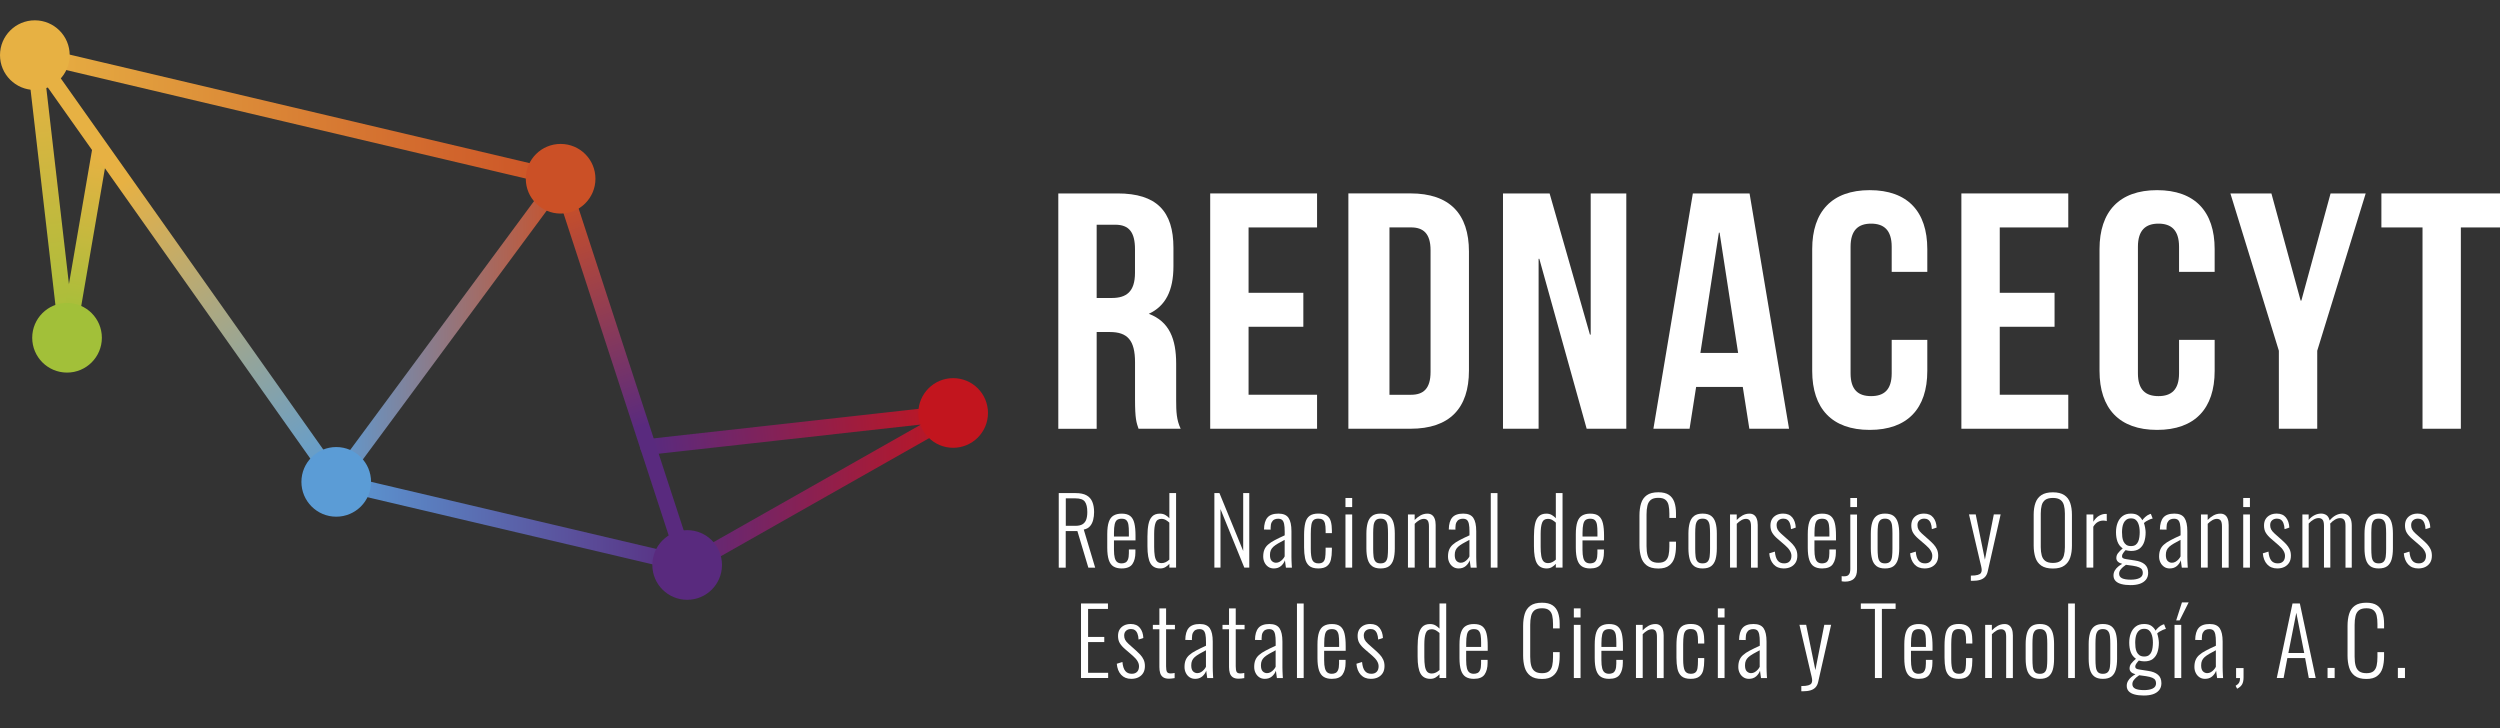 <svg xmlns="http://www.w3.org/2000/svg" xmlns:xlink="http://www.w3.org/1999/xlink" id="Capa_1" x="0px" y="0px" viewBox="0 0 670.51 195.37" style="enable-background:new 0 0 670.51 195.37;" xml:space="preserve"><rect x="0" y="0" width="670.51" height="195.37" fill="#333333" stroke="none"/><style type="text/css">	.st0{fill:url(#SVGID_1_);}	.st1{fill:url(#SVGID_2_);}	.st2{fill:url(#SVGID_3_);}	.st3{fill:url(#SVGID_4_);}	.st4{fill:url(#SVGID_5_);}	.st5{fill:url(#SVGID_6_);}	.st6{fill:url(#SVGID_7_);}	.st7{fill:url(#SVGID_8_);}	.st8{fill:url(#SVGID_9_);}	.st9{fill:#A2C039;}	.st10{fill:#5B9CD6;}	.st11{fill:#E7B143;}	.st12{fill:#C2151E;}	.st13{fill:#592A7E;}	.st14{fill:#CB5026;}	.st15{fill:#FFFFFF;}	.st16{enable-background:new    ;}</style><g>	<g>		<g>							<linearGradient id="SVGID_1_" gradientUnits="userSpaceOnUse" x1="255.664" y1="87.208" x2="174.941" y2="78.286" gradientTransform="matrix(1 0 0 -1 0 198)">				<stop offset="0" style="stop-color:#C2151E"></stop>				<stop offset="1" style="stop-color:#592A7E"></stop>			</linearGradient>			<path class="st0" d="M255.4,108.65l-81.81,9.11c-1.18,0.14-2.01,1.18-1.88,2.34c0.12,1.08,1.04,1.89,2.11,1.89     c0.07,0,0.16,0,0.24-0.01l81.81-9.11c1.17-0.14,2.01-1.18,1.87-2.34c-0.12-1.08-1.04-1.89-2.1-1.89     C255.56,108.64,255.49,108.64,255.4,108.65"></path>							<linearGradient id="SVGID_2_" gradientUnits="userSpaceOnUse" x1="9.365" y1="180.003" x2="18.499" y2="105.865" gradientTransform="matrix(1 0 0 -1 0 198)">				<stop offset="2.291090e-03" style="stop-color:#E7B143"></stop>				<stop offset="1" style="stop-color:#A2C039"></stop>			</linearGradient>			<path class="st1" d="M9.26,14.75c-1.08,0.13-1.88,1.04-1.88,2.11c0,0.08,0,0.16,0.01,0.23l8.23,71.27     c0.13,1.18,1.18,2.02,2.34,1.88c1.17-0.14,2.01-1.18,1.88-2.34l-8.23-71.28c-0.13-1.08-1.04-1.88-2.1-1.88     C9.43,14.74,9.35,14.75,9.26,14.75"></path>							<linearGradient id="SVGID_3_" gradientUnits="userSpaceOnUse" x1="26.685" y1="157.495" x2="18.825" y2="110.76" gradientTransform="matrix(1 0 0 -1 0 198)">				<stop offset="2.291090e-03" style="stop-color:#E7B143"></stop>				<stop offset="1" style="stop-color:#A2C039"></stop>			</linearGradient>			<path class="st2" d="M24.73,39.95c-0.01,0.07-0.03,0.16-0.04,0.23l-8.26,47.98c-0.17,1.17,0.63,2.24,1.79,2.42     c1.17,0.17,2.25-0.63,2.41-1.8l8.26-47.98c0.17-1.16-0.63-2.24-1.79-2.41c-0.11-0.01-0.21-0.02-0.32-0.02     C25.82,38.37,24.97,39.02,24.73,39.95"></path>							<linearGradient id="SVGID_4_" gradientUnits="userSpaceOnUse" x1="7.015" y1="166.762" x2="152.469" y2="166.762" gradientTransform="matrix(1 0 0 -1 0 198)">				<stop offset="2.291090e-03" style="stop-color:#E7B143"></stop>				<stop offset="1" style="stop-color:#CB5026"></stop>			</linearGradient>			<path class="st3" d="M7.07,14.08c-0.27,1.15,0.44,2.29,1.58,2.56l141.2,33.33c0.17,0.04,0.33,0.05,0.49,0.05     c0.96,0,1.84-0.65,2.07-1.63c0.27-1.15-0.44-2.28-1.58-2.56L9.63,12.51c-0.16-0.04-0.33-0.05-0.48-0.05     C8.18,12.45,7.3,13.11,7.07,14.08"></path>							<linearGradient id="SVGID_5_" gradientUnits="userSpaceOnUse" x1="88.117" y1="57.73" x2="186.203" y2="57.73" gradientTransform="matrix(1 0 0 -1 0 198)">				<stop offset="2.291090e-03" style="stop-color:#5B9CD6"></stop>				<stop offset="1" style="stop-color:#592A7E"></stop>			</linearGradient>			<path class="st4" d="M88.18,128.74c-0.27,1.14,0.44,2.28,1.58,2.55l93.84,22.09c0.17,0.03,0.33,0.05,0.49,0.05     c0.78,0,1.5-0.44,1.86-1.12c0.08-0.16,0.16-0.33,0.2-0.51c0.21-0.89-0.18-1.78-0.9-2.26c-0.2-0.14-0.42-0.24-0.67-0.3     l-93.85-22.08c-0.17-0.04-0.33-0.05-0.49-0.05C89.27,127.11,88.41,127.76,88.18,128.74"></path>							<linearGradient id="SVGID_6_" gradientUnits="userSpaceOnUse" x1="181.96" y1="66.301" x2="257.762" y2="66.301" gradientTransform="matrix(1 0 0 -1 0 198)">				<stop offset="0" style="stop-color:#592A7E"></stop>				<stop offset="1" style="stop-color:#C2151E"></stop>			</linearGradient>			<path class="st5" d="M254.58,109.57l-71.55,40.56c-1.02,0.58-1.38,1.88-0.8,2.89c0.39,0.69,1.1,1.08,1.85,1.08     c0.36,0,0.71-0.09,1.04-0.27l71.56-40.56c1.02-0.58,1.38-1.87,0.8-2.89c-0.39-0.68-1.11-1.08-1.85-1.08     C255.28,109.29,254.92,109.38,254.58,109.57"></path>							<linearGradient id="SVGID_7_" gradientUnits="userSpaceOnUse" x1="151.449" y1="145.772" x2="185.65" y2="42.955" gradientTransform="matrix(1 0 0 -1 0 198)">				<stop offset="0" style="stop-color:#CB5026"></stop>				<stop offset="0.606" style="stop-color:#592A7E"></stop>			</linearGradient>			<path class="st6" d="M149.67,45.89c-1.11,0.37-1.72,1.57-1.36,2.68l33.76,103.39c0.29,0.89,1.12,1.46,2.02,1.46     c0.22,0,0.44-0.03,0.66-0.11c1.11-0.37,1.72-1.57,1.36-2.68l-33.76-103.4c-0.29-0.89-1.12-1.46-2.02-1.46     C150.11,45.79,149.89,45.82,149.67,45.89"></path>							<linearGradient id="SVGID_8_" gradientUnits="userSpaceOnUse" x1="88.12" y1="109.427" x2="152.455" y2="109.427" gradientTransform="matrix(1 0 0 -1 0 198)">				<stop offset="2.291090e-03" style="stop-color:#5B9CD6"></stop>				<stop offset="1" style="stop-color:#CB5026"></stop>			</linearGradient>			<path class="st7" d="M148.62,46.64l-60.08,81.32c-0.69,0.95-0.49,2.28,0.45,2.97c0.38,0.28,0.82,0.42,1.26,0.42     c0.64,0,1.28-0.29,1.7-0.86l60.09-81.32c0.69-0.95,0.49-2.27-0.45-2.97c-0.38-0.28-0.82-0.41-1.26-0.41     C149.68,45.79,149.04,46.08,148.62,46.64"></path>							<linearGradient id="SVGID_9_" gradientUnits="userSpaceOnUse" x1="8.776" y1="183.744" x2="90.349" y2="68.819" gradientTransform="matrix(1 0 0 -1 0 198)">				<stop offset="0.299" style="stop-color:#E7B143"></stop>				<stop offset="0.999" style="stop-color:#5B9CD6"></stop>			</linearGradient>			<path class="st8" d="M7.9,12.84c-0.96,0.67-1.19,2-0.5,2.96l81.11,114.66c0.41,0.59,1.07,0.89,1.73,0.89     c0.42,0,0.85-0.13,1.23-0.39c0.96-0.67,1.18-2,0.5-2.95L10.88,13.35c-0.42-0.59-1.07-0.89-1.73-0.89     C8.71,12.45,8.28,12.58,7.9,12.84"></path>			<path class="st9" d="M27.32,90.59c0,5.16-4.18,9.34-9.34,9.34s-9.34-4.18-9.34-9.34s4.18-9.34,9.34-9.34S27.32,85.43,27.32,90.59     "></path>			<path class="st10" d="M99.52,129.24c0,5.16-4.18,9.34-9.34,9.34s-9.34-4.18-9.34-9.34c0-5.16,4.18-9.34,9.34-9.34     S99.52,124.07,99.52,129.24"></path>			<path class="st11" d="M18.69,14.79c0,5.16-4.18,9.34-9.34,9.34S0,19.95,0,14.79s4.18-9.34,9.34-9.34S18.69,9.63,18.69,14.79"></path>			<path class="st12" d="M264.98,110.76c0,5.16-4.18,9.34-9.34,9.34s-9.34-4.18-9.34-9.34s4.18-9.34,9.34-9.34     C260.81,101.42,264.98,105.6,264.98,110.76"></path>			<path class="st13" d="M193.64,151.53c0,5.16-4.18,9.34-9.34,9.34s-9.34-4.18-9.34-9.34s4.18-9.34,9.34-9.34     C189.47,142.18,193.64,146.37,193.64,151.53"></path>			<path class="st14" d="M159.7,47.94c0,5.16-4.18,9.34-9.34,9.34s-9.34-4.18-9.34-9.34c0-5.16,4.18-9.34,9.34-9.34     C155.53,38.6,159.7,42.78,159.7,47.94"></path>		</g>		<g>			<path class="st15" d="M305.36,114.99c-0.56-1.64-0.94-2.64-0.94-7.83V97.15c0-5.92-2.06-8.1-6.74-8.1h-3.55v25.95h-10.29V51.88     h15.9c10.47,0,14.98,4.79,14.98,14.57v4.97c0,6.51-2.11,10.67-6.62,12.75v-0.01c5.54,2.08,7.35,6.78,7.35,13.38v9.77     c0,3.07,0.09,5.34,1.21,7.68H305.36z M294.13,60.29v19.63h4.06c3.87,0,6.22-1.64,6.22-6.76v-6.31c0-4.56-1.6-6.58-5.29-6.58     h-4.99V60.29z"></path>			<polygon class="st15" points="334.87,78.53 349.56,78.53 349.56,87.64 334.87,87.64 334.87,105.87 353.24,105.87 353.24,114.99      324.58,114.99 324.58,51.88 353.24,51.88 353.24,61 334.87,61    "></polygon>			<path class="st15" d="M361.64,51.87h16.65c10.52,0,15.69,5.5,15.69,15.6v31.92c0,10.1-5.17,15.6-15.69,15.6h-16.65V51.87z      M372.66,61v44.88h5.79c3.28,0,5.23-1.62,5.23-6.11V67.1c0-4.49-1.97-6.11-5.23-6.11H372.66z"></path>			<polygon class="st15" points="412.85,69.41 412.66,69.41 412.66,114.99 403.11,114.99 403.11,51.88 415.61,51.88 426.43,89.75      426.63,89.75 426.63,51.88 436.18,51.88 436.18,114.99 425.55,114.99    "></polygon>			<path class="st15" d="M479.83,114.99h-10.65l-1.76-11.22h-12.51l-1.76,11.22h-9.7l10.58-63.11h15.21L479.83,114.99z      M456.05,94.66h10.12L461.2,62.4h-0.19L456.05,94.66z"></path>			<path class="st15" d="M516.91,91.15v8.34c0,10.06-5.28,15.81-15.44,15.81c-10.16,0-15.43-5.75-15.43-15.81V66.81     c0-10.06,5.28-15.81,15.43-15.81c10.16,0,15.44,5.75,15.44,15.81v6.11h-9.55v-6.74c0-4.5-2.13-6.2-5.52-6.2s-5.51,1.7-5.51,6.2     v33.95c0,4.49,2.12,6.11,5.51,6.11s5.52-1.62,5.52-6.11v-8.98C507.36,91.15,516.91,91.15,516.91,91.15z"></path>			<polygon class="st15" points="536.34,78.53 551.04,78.53 551.04,87.64 536.34,87.64 536.34,105.87 554.72,105.87 554.72,114.99      526.05,114.99 526.05,51.88 554.72,51.88 554.72,61 536.34,61    "></polygon>			<path class="st15" d="M593.98,91.15v8.34c0,10.06-5.28,15.81-15.44,15.81c-10.16,0-15.44-5.75-15.44-15.81V66.81     c0-10.06,5.28-15.81,15.44-15.81c10.16,0,15.44,5.75,15.44,15.81v6.11h-9.55v-6.74c0-4.5-2.13-6.2-5.52-6.2     c-3.38,0-5.51,1.7-5.51,6.2v33.95c0,4.49,2.12,6.11,5.51,6.11c3.38,0,5.52-1.62,5.52-6.11v-8.98     C584.43,91.15,593.98,91.15,593.98,91.15z"></path>			<polygon class="st15" points="611.2,94.07 598.2,51.88 609.2,51.88 617.04,80.63 617.23,80.63 625.07,51.88 634.49,51.88      621.49,94.07 621.49,114.99 611.2,114.99    "></polygon>			<polygon class="st15" points="638.7,51.88 671.05,51.88 671.05,61 660.01,61 660.01,114.99 649.73,114.99 649.73,61 638.7,61         "></polygon>		</g>	</g>	<g class="st16">		<path class="st15" d="M283.96,152.24v-19.99h4.52c1.25,0,2.23,0.2,2.95,0.61c0.72,0.4,1.23,0.99,1.54,1.75    c0.31,0.76,0.47,1.67,0.47,2.73c0,0.74-0.08,1.44-0.25,2.1s-0.44,1.22-0.84,1.68c-0.4,0.46-0.95,0.77-1.68,0.91l3.06,10.22h-1.83    l-2.94-9.82h-3.13v9.82H283.96z M285.84,141.03h2.54c0.84,0,1.49-0.14,1.95-0.42c0.46-0.28,0.79-0.69,0.99-1.23s0.3-1.23,0.3-2.05    c0-1.23-0.21-2.16-0.64-2.76c-0.43-0.61-1.27-0.91-2.54-0.91h-2.59V141.03z"></path>		<path class="st15" d="M300.82,152.46c-0.89,0-1.62-0.18-2.18-0.53c-0.57-0.35-0.99-0.94-1.26-1.76c-0.27-0.82-0.41-1.92-0.41-3.28    v-3.6c0-1.42,0.14-2.52,0.42-3.32c0.28-0.8,0.71-1.37,1.28-1.7c0.58-0.34,1.3-0.51,2.17-0.51c1,0,1.77,0.21,2.3,0.64    c0.53,0.43,0.89,1.07,1.1,1.94c0.21,0.86,0.31,1.97,0.31,3.32v1.28h-5.78v2.49c0,0.92,0.07,1.65,0.21,2.18    c0.14,0.54,0.36,0.92,0.67,1.15c0.3,0.23,0.69,0.34,1.17,0.34c0.36,0,0.69-0.07,0.99-0.21c0.3-0.14,0.53-0.41,0.7-0.81    s0.26-0.98,0.26-1.72v-0.99h1.75v0.79c0,1.3-0.27,2.34-0.8,3.12S302.22,152.46,300.82,152.46z M298.77,143.9h4v-1.18    c0-0.76-0.04-1.4-0.12-1.94c-0.08-0.53-0.26-0.95-0.53-1.23c-0.27-0.29-0.7-0.43-1.3-0.43c-0.49,0-0.89,0.11-1.2,0.32    c-0.3,0.21-0.52,0.6-0.65,1.15c-0.13,0.55-0.2,1.34-0.2,2.36V143.9z"></path>		<path class="st15" d="M311.18,152.46c-1.22,0-2.09-0.46-2.63-1.38c-0.53-0.92-0.8-2.45-0.8-4.59v-2.64c0-1.25,0.09-2.33,0.27-3.23    c0.18-0.91,0.51-1.61,1-2.11c0.48-0.5,1.18-0.75,2.09-0.75c0.56,0,1.05,0.13,1.47,0.38s0.77,0.54,1.05,0.85v-6.74h1.8v19.99h-1.8    v-1.01c-0.28,0.31-0.62,0.6-1.02,0.85C312.2,152.33,311.73,152.46,311.18,152.46z M311.55,151.03c0.4,0,0.77-0.09,1.12-0.27    c0.35-0.18,0.67-0.4,0.95-0.67v-9.92c-0.25-0.23-0.55-0.46-0.91-0.68c-0.36-0.22-0.77-0.33-1.21-0.33c-0.79,0-1.31,0.35-1.57,1.05    c-0.26,0.7-0.38,1.71-0.38,3.05v3.38c0,0.96,0.05,1.76,0.16,2.42c0.11,0.66,0.3,1.15,0.59,1.48    C310.6,150.86,311.01,151.03,311.55,151.03z"></path>		<path class="st15" d="M325.7,152.24v-19.99h1.36l6.37,15.52v-15.52h1.63v19.99h-1.33l-6.39-15.7v15.7H325.7z"></path>		<path class="st15" d="M341.66,152.46c-0.58,0-1.08-0.14-1.5-0.43c-0.43-0.29-0.76-0.67-1-1.16c-0.24-0.48-0.36-1.02-0.36-1.59    c0-0.72,0.1-1.34,0.31-1.85c0.21-0.51,0.53-0.97,0.99-1.37c0.45-0.4,1.04-0.8,1.78-1.18c0.73-0.39,1.62-0.82,2.68-1.3v-1.01    c0-0.87-0.05-1.56-0.16-2.06c-0.11-0.5-0.29-0.86-0.54-1.07s-0.61-0.32-1.07-0.32c-0.38,0-0.72,0.07-1.01,0.22    c-0.3,0.15-0.54,0.4-0.72,0.75c-0.18,0.35-0.27,0.84-0.27,1.47v0.49l-1.78-0.03c0.02-1.45,0.33-2.52,0.93-3.22    c0.6-0.7,1.58-1.05,2.95-1.05c1.28,0,2.18,0.38,2.7,1.15c0.52,0.77,0.78,1.95,0.78,3.57v6.94c0,0.25,0.01,0.56,0.02,0.95    c0.02,0.39,0.03,0.75,0.05,1.1s0.03,0.61,0.05,0.79h-1.6c-0.03-0.31-0.08-0.66-0.15-1.05s-0.11-0.7-0.12-0.93    c-0.2,0.58-0.55,1.09-1.05,1.53S342.42,152.46,341.66,152.46z M342.23,150.93c0.36,0,0.69-0.09,0.99-0.27    c0.3-0.18,0.56-0.4,0.79-0.65s0.41-0.51,0.54-0.78v-4.44c-0.71,0.36-1.31,0.69-1.81,0.99c-0.5,0.3-0.91,0.58-1.22,0.86    c-0.31,0.28-0.54,0.6-0.69,0.95c-0.15,0.35-0.22,0.77-0.22,1.25c0,0.76,0.16,1.3,0.49,1.62    C341.42,150.77,341.8,150.93,342.23,150.93z"></path>		<path class="st15" d="M353.58,152.46c-1.12,0-1.95-0.25-2.49-0.74c-0.54-0.49-0.9-1.16-1.07-2.01s-0.26-1.81-0.26-2.88v-3.33    c0-1.32,0.11-2.4,0.32-3.25c0.21-0.85,0.6-1.48,1.15-1.89c0.55-0.41,1.34-0.62,2.36-0.62c1,0,1.77,0.19,2.3,0.57    c0.53,0.38,0.88,0.91,1.06,1.6c0.18,0.69,0.27,1.49,0.27,2.39v0.69h-1.68v-0.69c0-0.84-0.06-1.49-0.19-1.95    c-0.12-0.46-0.33-0.79-0.62-0.97c-0.29-0.19-0.67-0.28-1.15-0.28c-0.56,0-0.99,0.13-1.28,0.39c-0.3,0.26-0.49,0.7-0.59,1.3    s-0.15,1.4-0.15,2.41v4c0,1.43,0.14,2.44,0.42,3.02c0.28,0.58,0.82,0.88,1.63,0.88c0.56,0,0.98-0.13,1.26-0.38    c0.28-0.25,0.46-0.64,0.54-1.15c0.08-0.51,0.12-1.14,0.12-1.9v-0.79h1.68v0.69c0,0.95-0.09,1.8-0.26,2.53s-0.52,1.31-1.05,1.73    S354.6,152.46,353.58,152.46z"></path>		<path class="st15" d="M360.86,136v-2.44h1.8V136H360.86z M360.86,152.24v-14.26h1.8v14.26H360.86z"></path>		<path class="st15" d="M370.27,152.46c-0.97,0-1.73-0.21-2.28-0.63c-0.55-0.42-0.94-1.03-1.17-1.83s-0.35-1.77-0.35-2.92v-3.95    c0-1.15,0.12-2.13,0.35-2.92s0.62-1.41,1.17-1.83c0.55-0.42,1.31-0.63,2.28-0.63c1,0,1.78,0.21,2.32,0.63    c0.54,0.42,0.93,1.03,1.16,1.83c0.23,0.8,0.34,1.77,0.34,2.92v3.95c0,1.15-0.12,2.13-0.34,2.92c-0.23,0.8-0.62,1.41-1.16,1.83    S371.27,152.46,370.27,152.46z M370.27,151.1c0.62,0,1.08-0.16,1.37-0.49c0.29-0.33,0.46-0.79,0.53-1.39s0.1-1.28,0.1-2.04v-4.15    c0-0.77-0.03-1.45-0.1-2.04c-0.07-0.58-0.24-1.04-0.53-1.38c-0.29-0.34-0.75-0.51-1.37-0.51s-1.08,0.17-1.36,0.51    c-0.28,0.34-0.45,0.8-0.52,1.38c-0.07,0.58-0.1,1.26-0.1,2.04v4.15c0,0.76,0.03,1.44,0.1,2.04c0.07,0.6,0.24,1.07,0.52,1.39    C369.19,150.94,369.64,151.1,370.27,151.1z"></path>		<path class="st15" d="M377.62,152.24v-14.26h1.8v1.48c0.46-0.49,0.98-0.9,1.55-1.22c0.58-0.32,1.2-0.48,1.88-0.48    c0.48,0,0.88,0.12,1.21,0.36s0.58,0.58,0.74,1.04c0.17,0.45,0.25,1,0.25,1.64v11.45h-1.8v-11.06c0-0.74-0.11-1.26-0.33-1.57    c-0.22-0.3-0.56-0.46-1.02-0.46c-0.41,0-0.83,0.12-1.26,0.37c-0.43,0.25-0.83,0.57-1.21,0.96v11.75H377.62z"></path>		<path class="st15" d="M391.22,152.46c-0.58,0-1.08-0.14-1.5-0.43c-0.43-0.29-0.76-0.67-1-1.16c-0.24-0.48-0.36-1.02-0.36-1.59    c0-0.72,0.1-1.34,0.31-1.85c0.21-0.51,0.53-0.97,0.99-1.37c0.45-0.4,1.04-0.8,1.78-1.18c0.73-0.39,1.62-0.82,2.68-1.3v-1.01    c0-0.87-0.05-1.56-0.16-2.06c-0.11-0.5-0.29-0.86-0.54-1.07s-0.61-0.32-1.07-0.32c-0.38,0-0.72,0.07-1.01,0.22    c-0.3,0.15-0.54,0.4-0.72,0.75c-0.18,0.35-0.27,0.84-0.27,1.47v0.49l-1.78-0.03c0.02-1.45,0.33-2.52,0.93-3.22    c0.6-0.7,1.58-1.05,2.95-1.05c1.28,0,2.18,0.38,2.7,1.15c0.52,0.77,0.78,1.95,0.78,3.57v6.94c0,0.25,0.01,0.56,0.02,0.95    c0.02,0.39,0.03,0.75,0.05,1.1s0.03,0.61,0.05,0.79h-1.6c-0.03-0.31-0.08-0.66-0.15-1.05s-0.11-0.7-0.12-0.93    c-0.2,0.58-0.55,1.09-1.05,1.53S391.98,152.46,391.22,152.46z M391.79,150.93c0.36,0,0.69-0.09,0.99-0.27    c0.3-0.18,0.56-0.4,0.79-0.65s0.41-0.51,0.54-0.78v-4.44c-0.71,0.36-1.31,0.69-1.81,0.99c-0.5,0.3-0.91,0.58-1.22,0.86    c-0.31,0.28-0.54,0.6-0.69,0.95c-0.15,0.35-0.22,0.77-0.22,1.25c0,0.76,0.16,1.3,0.49,1.62    C390.98,150.77,391.36,150.93,391.79,150.93z"></path>		<path class="st15" d="M399.83,152.24v-19.99h1.8v19.99H399.83z"></path>		<path class="st15" d="M414.84,152.46c-1.22,0-2.09-0.46-2.63-1.38c-0.54-0.92-0.8-2.45-0.8-4.59v-2.64c0-1.25,0.09-2.33,0.27-3.23    s0.51-1.61,1-2.11s1.18-0.75,2.08-0.75c0.56,0,1.05,0.13,1.47,0.38s0.77,0.54,1.05,0.85v-6.74h1.8v19.99h-1.8v-1.01    c-0.28,0.31-0.62,0.6-1.02,0.85S415.38,152.46,414.84,152.46z M415.21,151.03c0.4,0,0.77-0.09,1.12-0.27    c0.35-0.18,0.67-0.4,0.95-0.67v-9.92c-0.25-0.23-0.55-0.46-0.91-0.68c-0.36-0.22-0.76-0.33-1.21-0.33c-0.79,0-1.31,0.35-1.57,1.05    c-0.26,0.7-0.38,1.71-0.38,3.05v3.38c0,0.96,0.05,1.76,0.16,2.42c0.11,0.66,0.3,1.15,0.59,1.48S414.66,151.03,415.21,151.03z"></path>		<path class="st15" d="M426.49,152.46c-0.89,0-1.62-0.18-2.18-0.53s-0.99-0.94-1.26-1.76c-0.27-0.82-0.41-1.92-0.41-3.28v-3.6    c0-1.42,0.14-2.52,0.42-3.32c0.28-0.8,0.71-1.37,1.28-1.7c0.58-0.34,1.3-0.51,2.17-0.51c1,0,1.77,0.21,2.29,0.64    c0.53,0.43,0.89,1.07,1.1,1.94c0.21,0.86,0.31,1.97,0.31,3.32v1.28h-5.78v2.49c0,0.92,0.07,1.65,0.21,2.18    c0.14,0.54,0.36,0.92,0.67,1.15s0.7,0.34,1.17,0.34c0.36,0,0.69-0.07,0.99-0.21c0.3-0.14,0.53-0.41,0.7-0.81s0.26-0.98,0.26-1.72    v-0.99h1.75v0.79c0,1.3-0.27,2.34-0.8,3.12C428.85,152.07,427.88,152.46,426.49,152.46z M424.44,143.9h4v-1.18    c0-0.76-0.04-1.4-0.12-1.94c-0.08-0.53-0.26-0.95-0.53-1.23c-0.27-0.29-0.7-0.43-1.3-0.43c-0.49,0-0.89,0.11-1.2,0.32    s-0.52,0.6-0.65,1.15c-0.13,0.55-0.2,1.34-0.2,2.36V143.9z"></path>		<path class="st15" d="M444.77,152.48c-1.35,0-2.39-0.28-3.12-0.84c-0.73-0.56-1.24-1.31-1.52-2.26c-0.28-0.95-0.42-2-0.42-3.15    v-7.95c0-1.23,0.14-2.32,0.43-3.26c0.29-0.94,0.8-1.67,1.54-2.2c0.74-0.53,1.77-0.79,3.09-0.79c1.2,0,2.14,0.23,2.83,0.69    s1.17,1.11,1.47,1.96s0.44,1.86,0.44,3.02v1.21h-1.78v-1.16c0-0.87-0.07-1.62-0.21-2.25s-0.42-1.11-0.85-1.46    c-0.43-0.35-1.05-0.52-1.88-0.52c-0.91,0-1.58,0.18-2.04,0.55c-0.45,0.37-0.76,0.89-0.91,1.57c-0.16,0.67-0.23,1.46-0.23,2.34    v8.51c0,0.99,0.09,1.81,0.28,2.47c0.19,0.66,0.51,1.15,0.98,1.48c0.46,0.33,1.1,0.49,1.92,0.49c0.84,0,1.47-0.18,1.89-0.54    c0.42-0.36,0.7-0.87,0.84-1.52s0.21-1.41,0.21-2.28v-1.31h1.78v1.18c0,1.17-0.14,2.2-0.41,3.1c-0.27,0.9-0.75,1.6-1.43,2.11    C446.99,152.23,446.02,152.48,444.77,152.48z"></path>		<path class="st15" d="M456.64,152.46c-0.97,0-1.73-0.21-2.28-0.63c-0.55-0.42-0.94-1.03-1.17-1.83s-0.35-1.77-0.35-2.92v-3.95    c0-1.15,0.12-2.13,0.35-2.92s0.62-1.41,1.17-1.83c0.55-0.42,1.31-0.63,2.28-0.63c1,0,1.78,0.21,2.32,0.63    c0.54,0.42,0.93,1.03,1.16,1.83c0.23,0.8,0.34,1.77,0.34,2.92v3.95c0,1.15-0.12,2.13-0.34,2.92c-0.23,0.8-0.62,1.41-1.16,1.83    S457.65,152.46,456.64,152.46z M456.64,151.1c0.62,0,1.08-0.16,1.37-0.49c0.29-0.33,0.46-0.79,0.53-1.39s0.1-1.28,0.1-2.04v-4.15    c0-0.77-0.03-1.45-0.1-2.04c-0.07-0.58-0.24-1.04-0.53-1.38c-0.29-0.34-0.75-0.51-1.37-0.51s-1.08,0.17-1.36,0.51    c-0.28,0.34-0.45,0.8-0.52,1.38c-0.07,0.58-0.1,1.26-0.1,2.04v4.15c0,0.76,0.03,1.44,0.1,2.04c0.07,0.6,0.24,1.07,0.52,1.39    C455.57,150.94,456.02,151.1,456.64,151.1z"></path>		<path class="st15" d="M464,152.24v-14.26h1.8v1.48c0.46-0.49,0.98-0.9,1.55-1.22c0.58-0.32,1.2-0.48,1.88-0.48    c0.48,0,0.88,0.12,1.21,0.36s0.58,0.58,0.74,1.04c0.17,0.45,0.25,1,0.25,1.64v11.45h-1.8v-11.06c0-0.74-0.11-1.26-0.33-1.57    c-0.22-0.3-0.56-0.46-1.02-0.46c-0.41,0-0.83,0.12-1.26,0.37c-0.43,0.25-0.83,0.57-1.21,0.96v11.75H464z"></path>		<path class="st15" d="M478.39,152.46c-1.13,0-2.04-0.37-2.71-1.1s-1.06-1.72-1.16-2.95l1.51-0.47c0.1,1.1,0.35,1.9,0.76,2.41    s0.99,0.75,1.73,0.75c0.62,0,1.11-0.18,1.44-0.53c0.34-0.35,0.51-0.85,0.51-1.49c0-0.46-0.14-0.93-0.42-1.39    c-0.28-0.47-0.71-0.96-1.31-1.47l-1.95-1.68c-0.64-0.54-1.13-1.09-1.46-1.63s-0.49-1.19-0.49-1.95c0-0.69,0.14-1.27,0.43-1.74    s0.69-0.83,1.2-1.09s1.1-0.38,1.78-0.38c1.09,0,1.91,0.35,2.47,1.05c0.56,0.7,0.86,1.6,0.91,2.7l-1.28,0.42    c-0.03-0.64-0.13-1.17-0.3-1.59c-0.16-0.42-0.39-0.73-0.68-0.93c-0.29-0.2-0.64-0.3-1.05-0.3c-0.54,0-0.98,0.15-1.32,0.46    s-0.51,0.73-0.51,1.27c0,0.43,0.08,0.81,0.25,1.14c0.16,0.33,0.47,0.7,0.91,1.11l2.02,1.8c0.4,0.35,0.77,0.72,1.14,1.11    c0.36,0.39,0.66,0.83,0.89,1.32c0.23,0.49,0.35,1.06,0.35,1.72c0,0.74-0.15,1.36-0.46,1.86s-0.73,0.89-1.27,1.16    S479.13,152.46,478.39,152.46z"></path>		<path class="st15" d="M488.7,152.46c-0.89,0-1.62-0.18-2.18-0.53s-0.99-0.94-1.26-1.76c-0.27-0.82-0.41-1.92-0.41-3.28v-3.6    c0-1.42,0.14-2.52,0.42-3.32c0.28-0.8,0.71-1.37,1.28-1.7c0.58-0.34,1.3-0.51,2.17-0.51c1,0,1.77,0.21,2.29,0.64    c0.53,0.43,0.89,1.07,1.1,1.94c0.21,0.86,0.31,1.97,0.31,3.32v1.28h-5.78v2.49c0,0.92,0.07,1.65,0.21,2.18    c0.14,0.54,0.36,0.92,0.67,1.15s0.7,0.34,1.17,0.34c0.36,0,0.69-0.07,0.99-0.21c0.3-0.14,0.53-0.41,0.7-0.81s0.26-0.98,0.26-1.72    v-0.99h1.75v0.79c0,1.3-0.27,2.34-0.8,3.12C491.07,152.07,490.1,152.46,488.7,152.46z M486.65,143.9h4v-1.18    c0-0.76-0.04-1.4-0.12-1.94c-0.08-0.53-0.26-0.95-0.53-1.23c-0.27-0.29-0.7-0.43-1.3-0.43c-0.49,0-0.89,0.11-1.2,0.32    s-0.52,0.6-0.65,1.15c-0.13,0.55-0.2,1.34-0.2,2.36V143.9z"></path>		<path class="st15" d="M494.9,155.99c-0.12,0-0.28-0.01-0.49-0.02c-0.21-0.02-0.37-0.04-0.47-0.07v-1.38    c0.05,0.02,0.15,0.03,0.31,0.04c0.16,0.01,0.26,0.01,0.31,0.01c0.51,0,0.88-0.1,1.12-0.28c0.24-0.19,0.39-0.44,0.47-0.74    c0.07-0.3,0.11-0.62,0.11-0.95v-14.61h1.8v14.76c0,1.14-0.28,1.96-0.84,2.48C496.66,155.73,495.89,155.99,494.9,155.99z     M496.26,136v-2.44h1.8V136H496.26z"></path>		<path class="st15" d="M505.56,152.46c-0.97,0-1.73-0.21-2.28-0.63c-0.55-0.42-0.94-1.03-1.17-1.83s-0.35-1.77-0.35-2.92v-3.95    c0-1.15,0.12-2.13,0.35-2.92s0.62-1.41,1.17-1.83c0.55-0.42,1.31-0.63,2.28-0.63c1,0,1.78,0.21,2.32,0.63    c0.54,0.42,0.93,1.03,1.16,1.83c0.23,0.8,0.34,1.77,0.34,2.92v3.95c0,1.15-0.12,2.13-0.34,2.92c-0.23,0.8-0.62,1.41-1.16,1.83    S506.56,152.46,505.56,152.46z M505.56,151.1c0.62,0,1.08-0.16,1.37-0.49c0.29-0.33,0.46-0.79,0.53-1.39s0.1-1.28,0.1-2.04v-4.15    c0-0.77-0.03-1.45-0.1-2.04c-0.07-0.58-0.24-1.04-0.53-1.38c-0.29-0.34-0.75-0.51-1.37-0.51s-1.08,0.17-1.36,0.51    c-0.28,0.34-0.45,0.8-0.52,1.38c-0.07,0.58-0.1,1.26-0.1,2.04v4.15c0,0.76,0.03,1.44,0.1,2.04c0.07,0.6,0.24,1.07,0.52,1.39    C504.48,150.94,504.93,151.1,505.56,151.1z"></path>		<path class="st15" d="M516.17,152.46c-1.13,0-2.04-0.37-2.71-1.1s-1.06-1.72-1.16-2.95l1.51-0.47c0.1,1.1,0.35,1.9,0.76,2.41    s0.99,0.75,1.73,0.75c0.62,0,1.11-0.18,1.44-0.53c0.34-0.35,0.51-0.85,0.51-1.49c0-0.46-0.14-0.93-0.42-1.39    c-0.28-0.47-0.71-0.96-1.31-1.47l-1.95-1.68c-0.64-0.54-1.13-1.09-1.46-1.63s-0.49-1.19-0.49-1.95c0-0.69,0.14-1.27,0.43-1.74    s0.69-0.83,1.2-1.09s1.1-0.38,1.78-0.38c1.09,0,1.91,0.35,2.47,1.05c0.56,0.7,0.86,1.6,0.91,2.7l-1.28,0.42    c-0.03-0.64-0.13-1.17-0.3-1.59c-0.16-0.42-0.39-0.73-0.68-0.93c-0.29-0.2-0.64-0.3-1.05-0.3c-0.54,0-0.98,0.15-1.32,0.46    s-0.51,0.73-0.51,1.27c0,0.43,0.08,0.81,0.25,1.14c0.16,0.33,0.47,0.7,0.91,1.11l2.02,1.8c0.4,0.35,0.77,0.72,1.14,1.11    c0.36,0.39,0.66,0.83,0.89,1.32c0.23,0.49,0.35,1.06,0.35,1.72c0,0.74-0.15,1.36-0.46,1.86s-0.73,0.89-1.27,1.16    S516.91,152.46,516.17,152.46z"></path>		<path class="st15" d="M528.59,155.79v-1.41c0.82,0,1.44-0.06,1.86-0.19c0.42-0.12,0.7-0.3,0.84-0.52    c0.14-0.22,0.21-0.48,0.21-0.78c0-0.26-0.05-0.61-0.15-1.04s-0.21-0.87-0.32-1.33l-2.94-12.56h1.8l2.47,12.14l2.39-12.14h1.83    l-3.46,15.28c-0.13,0.61-0.37,1.1-0.7,1.47c-0.34,0.37-0.78,0.64-1.33,0.81c-0.55,0.17-1.23,0.26-2.04,0.26H528.59z"></path>		<path class="st15" d="M550.6,152.48c-1.33,0-2.37-0.26-3.12-0.78c-0.75-0.52-1.28-1.24-1.58-2.17s-0.46-2-0.46-3.2v-8.29    c0-1.22,0.16-2.27,0.48-3.17c0.32-0.9,0.85-1.59,1.6-2.09c0.75-0.49,1.77-0.74,3.07-0.74c1.28,0,2.3,0.25,3.05,0.74    c0.75,0.49,1.28,1.19,1.59,2.09s0.47,1.95,0.47,3.17v8.32c0,1.2-0.15,2.26-0.46,3.17c-0.3,0.91-0.83,1.63-1.57,2.16    C552.94,152.22,551.92,152.48,550.6,152.48z M550.6,150.98c0.87,0,1.54-0.18,2-0.53c0.46-0.35,0.78-0.85,0.95-1.48    c0.17-0.63,0.26-1.37,0.26-2.21v-9.06c0-0.84-0.09-1.57-0.26-2.2c-0.17-0.62-0.49-1.11-0.95-1.44c-0.46-0.34-1.13-0.51-2-0.51    c-0.89,0-1.57,0.17-2.04,0.51c-0.47,0.34-0.79,0.82-0.96,1.44c-0.17,0.63-0.26,1.36-0.26,2.2v9.06c0,0.84,0.09,1.58,0.26,2.21    c0.17,0.63,0.49,1.13,0.96,1.48C549.03,150.8,549.71,150.98,550.6,150.98z"></path>		<path class="st15" d="M559.61,152.24v-14.26h1.83v1.95c0.46-0.76,0.99-1.3,1.58-1.62c0.59-0.32,1.16-0.48,1.7-0.48    c0.05,0,0.1,0,0.15,0c0.05,0,0.11,0.01,0.17,0.02v1.92c-0.12-0.05-0.26-0.09-0.42-0.11c-0.17-0.03-0.32-0.04-0.47-0.04    c-0.56,0-1.07,0.13-1.52,0.39c-0.45,0.26-0.85,0.68-1.2,1.26v10.96H559.61z"></path>		<path class="st15" d="M571.43,156.93c-0.94,0-1.75-0.09-2.44-0.27c-0.69-0.18-1.22-0.46-1.59-0.85s-0.55-0.88-0.55-1.47    c0-0.48,0.11-0.91,0.34-1.31c0.23-0.4,0.53-0.75,0.89-1.05c0.36-0.3,0.73-0.56,1.11-0.75c-0.54-0.15-0.94-0.35-1.2-0.62    c-0.26-0.26-0.38-0.58-0.38-0.94c0-0.49,0.15-0.94,0.46-1.33c0.3-0.39,0.72-0.81,1.25-1.26c-0.66-0.46-1.12-1.05-1.39-1.78    c-0.27-0.72-0.41-1.58-0.41-2.57c0-0.92,0.14-1.76,0.43-2.5c0.29-0.75,0.72-1.35,1.31-1.8c0.58-0.45,1.34-0.68,2.26-0.68    c0.84,0,1.5,0.17,1.97,0.52c0.48,0.35,0.84,0.76,1.09,1.26c0.15-0.23,0.4-0.51,0.76-0.85c0.36-0.34,0.75-0.59,1.16-0.75l0.37-0.12    l0.49,1.26c-0.26,0.05-0.55,0.14-0.86,0.28c-0.31,0.14-0.6,0.29-0.88,0.46s-0.47,0.33-0.6,0.49c0.11,0.3,0.22,0.7,0.31,1.21    c0.09,0.51,0.14,0.94,0.14,1.28c0,0.94-0.13,1.79-0.38,2.54s-0.67,1.35-1.23,1.79c-0.57,0.44-1.34,0.65-2.31,0.65    c-0.25,0-0.51-0.03-0.78-0.07c-0.27-0.05-0.5-0.1-0.68-0.15c-0.23,0.25-0.45,0.51-0.65,0.8c-0.21,0.29-0.31,0.56-0.31,0.83    c0,0.23,0.09,0.41,0.28,0.53c0.19,0.12,0.49,0.21,0.9,0.26l2.27,0.35c1.15,0.16,2.04,0.51,2.65,1.04    c0.62,0.53,0.92,1.28,0.92,2.27c0,0.74-0.2,1.36-0.6,1.85c-0.4,0.49-0.95,0.86-1.65,1.1S572.37,156.93,571.43,156.93z     M571.5,155.47c0.95,0,1.73-0.14,2.32-0.43c0.59-0.29,0.89-0.75,0.89-1.39c0-0.33-0.07-0.62-0.21-0.86    c-0.14-0.25-0.4-0.46-0.79-0.63c-0.39-0.17-0.95-0.32-1.69-0.43l-1.83-0.25c-0.25,0.16-0.51,0.37-0.79,0.6    c-0.28,0.24-0.52,0.51-0.73,0.8c-0.21,0.3-0.31,0.63-0.31,1.01c0,0.54,0.26,0.94,0.78,1.2    C569.67,155.34,570.45,155.47,571.5,155.47z M571.53,146.46c0.53,0,0.94-0.11,1.25-0.33c0.3-0.22,0.53-0.51,0.69-0.88    c0.16-0.36,0.26-0.77,0.32-1.21c0.06-0.44,0.09-0.88,0.09-1.31s-0.03-0.86-0.1-1.28s-0.18-0.83-0.35-1.2    c-0.16-0.37-0.4-0.67-0.7-0.89c-0.3-0.22-0.7-0.33-1.2-0.33c-0.49,0-0.9,0.12-1.22,0.35c-0.32,0.23-0.57,0.53-0.74,0.9    c-0.17,0.37-0.29,0.77-0.35,1.2c-0.06,0.43-0.09,0.85-0.09,1.26c0,0.4,0.02,0.81,0.07,1.26c0.05,0.44,0.16,0.85,0.33,1.22    s0.42,0.67,0.74,0.9C570.6,146.35,571.02,146.46,571.53,146.46z"></path>		<path class="st15" d="M581.94,152.46c-0.58,0-1.08-0.14-1.5-0.43c-0.43-0.29-0.76-0.67-1-1.16c-0.24-0.48-0.36-1.02-0.36-1.59    c0-0.72,0.1-1.34,0.31-1.85c0.21-0.51,0.53-0.97,0.99-1.37c0.45-0.4,1.04-0.8,1.78-1.18c0.73-0.39,1.62-0.82,2.68-1.3v-1.01    c0-0.87-0.05-1.56-0.16-2.06c-0.11-0.5-0.29-0.86-0.54-1.07s-0.61-0.32-1.07-0.32c-0.38,0-0.72,0.07-1.01,0.22    c-0.3,0.15-0.54,0.4-0.72,0.75c-0.18,0.35-0.27,0.84-0.27,1.47v0.49l-1.78-0.03c0.02-1.45,0.33-2.52,0.93-3.22    c0.6-0.7,1.58-1.05,2.95-1.05c1.28,0,2.18,0.38,2.7,1.15c0.52,0.77,0.78,1.95,0.78,3.57v6.94c0,0.25,0.01,0.56,0.02,0.95    c0.02,0.39,0.03,0.75,0.05,1.1s0.03,0.61,0.05,0.79h-1.6c-0.03-0.31-0.08-0.66-0.15-1.05s-0.11-0.7-0.12-0.93    c-0.2,0.58-0.55,1.09-1.05,1.53S582.7,152.46,581.94,152.46z M582.51,150.93c0.36,0,0.69-0.09,0.99-0.27    c0.3-0.18,0.56-0.4,0.79-0.65s0.41-0.51,0.54-0.78v-4.44c-0.71,0.36-1.31,0.69-1.81,0.99c-0.5,0.3-0.91,0.58-1.22,0.86    c-0.31,0.28-0.54,0.6-0.69,0.95c-0.15,0.35-0.22,0.77-0.22,1.25c0,0.76,0.16,1.3,0.49,1.62    C581.7,150.77,582.08,150.93,582.51,150.93z"></path>		<path class="st15" d="M590.31,152.24v-14.26h1.8v1.48c0.46-0.49,0.98-0.9,1.55-1.22c0.58-0.32,1.2-0.48,1.88-0.48    c0.48,0,0.88,0.12,1.21,0.36s0.58,0.58,0.74,1.04c0.17,0.45,0.25,1,0.25,1.64v11.45h-1.8v-11.06c0-0.74-0.11-1.26-0.33-1.57    c-0.22-0.3-0.56-0.46-1.02-0.46c-0.41,0-0.83,0.12-1.26,0.37c-0.43,0.25-0.83,0.57-1.21,0.96v11.75H590.31z"></path>		<path class="st15" d="M601.64,136v-2.44h1.8V136H601.64z M601.64,152.24v-14.26h1.8v14.26H601.64z"></path>		<path class="st15" d="M610.77,152.46c-1.13,0-2.04-0.37-2.71-1.1s-1.06-1.72-1.16-2.95l1.51-0.47c0.1,1.1,0.35,1.9,0.76,2.41    s0.99,0.75,1.73,0.75c0.62,0,1.11-0.18,1.44-0.53c0.34-0.35,0.51-0.85,0.51-1.49c0-0.46-0.14-0.93-0.42-1.39    c-0.28-0.47-0.71-0.96-1.31-1.47l-1.95-1.68c-0.64-0.54-1.13-1.09-1.46-1.63s-0.49-1.19-0.49-1.95c0-0.69,0.14-1.27,0.43-1.74    s0.69-0.83,1.2-1.09s1.1-0.38,1.78-0.38c1.09,0,1.91,0.35,2.47,1.05c0.56,0.7,0.86,1.6,0.91,2.7l-1.28,0.42    c-0.03-0.64-0.13-1.17-0.3-1.59c-0.16-0.42-0.39-0.73-0.68-0.93c-0.29-0.2-0.64-0.3-1.05-0.3c-0.54,0-0.98,0.15-1.32,0.46    s-0.51,0.73-0.51,1.27c0,0.43,0.08,0.81,0.25,1.14c0.16,0.33,0.47,0.7,0.91,1.11l2.02,1.8c0.4,0.35,0.77,0.72,1.14,1.11    c0.36,0.39,0.66,0.83,0.89,1.32c0.23,0.49,0.35,1.06,0.35,1.72c0,0.74-0.15,1.36-0.46,1.86s-0.73,0.89-1.27,1.16    S611.51,152.46,610.77,152.46z"></path>		<path class="st15" d="M617.51,152.24v-14.26h1.68v1.46c0.48-0.56,1-0.98,1.58-1.27c0.58-0.29,1.17-0.43,1.78-0.43    c0.49,0,0.95,0.13,1.37,0.39c0.42,0.26,0.72,0.75,0.9,1.46c0.49-0.61,1.04-1.07,1.63-1.38c0.59-0.31,1.22-0.47,1.88-0.47    c0.41,0,0.8,0.1,1.17,0.3s0.67,0.54,0.9,1.01c0.23,0.48,0.35,1.13,0.35,1.95v11.25h-1.68v-11.21c0-0.84-0.14-1.39-0.41-1.67    s-0.61-0.41-1.02-0.41c-0.46,0-0.92,0.13-1.38,0.4c-0.46,0.26-0.9,0.62-1.31,1.09c0.02,0.08,0.03,0.17,0.04,0.26    c0.01,0.09,0.01,0.19,0.01,0.28v11.25h-1.7v-11.21c0-0.84-0.14-1.39-0.41-1.67s-0.61-0.41-1.02-0.41c-0.44,0-0.9,0.13-1.36,0.4    c-0.46,0.26-0.9,0.62-1.31,1.06v11.82H617.51z"></path>		<path class="st15" d="M637.97,152.46c-0.97,0-1.73-0.21-2.28-0.63c-0.55-0.42-0.94-1.03-1.17-1.83s-0.35-1.77-0.35-2.92v-3.95    c0-1.15,0.12-2.13,0.35-2.92s0.62-1.41,1.17-1.83c0.55-0.42,1.31-0.63,2.28-0.63c1,0,1.78,0.21,2.32,0.63    c0.54,0.42,0.93,1.03,1.16,1.83c0.23,0.8,0.34,1.77,0.34,2.92v3.95c0,1.15-0.12,2.13-0.34,2.92c-0.23,0.8-0.62,1.41-1.16,1.83    S638.97,152.46,637.97,152.46z M637.97,151.1c0.62,0,1.08-0.16,1.37-0.49c0.29-0.33,0.46-0.79,0.53-1.39s0.1-1.28,0.1-2.04v-4.15    c0-0.77-0.03-1.45-0.1-2.04c-0.07-0.58-0.24-1.04-0.53-1.38c-0.29-0.34-0.75-0.51-1.37-0.51s-1.08,0.17-1.36,0.51    c-0.28,0.34-0.45,0.8-0.52,1.38c-0.07,0.58-0.1,1.26-0.1,2.04v4.15c0,0.76,0.03,1.44,0.1,2.04c0.07,0.6,0.24,1.07,0.52,1.39    C636.89,150.94,637.34,151.1,637.97,151.1z"></path>		<path class="st15" d="M648.58,152.46c-1.13,0-2.04-0.37-2.71-1.1s-1.06-1.72-1.16-2.95l1.51-0.47c0.1,1.1,0.35,1.9,0.76,2.41    s0.99,0.75,1.73,0.75c0.62,0,1.11-0.18,1.44-0.53c0.34-0.35,0.51-0.85,0.51-1.49c0-0.46-0.14-0.93-0.42-1.39    c-0.28-0.47-0.71-0.96-1.31-1.47l-1.95-1.68c-0.64-0.54-1.13-1.09-1.46-1.63s-0.49-1.19-0.49-1.95c0-0.69,0.14-1.27,0.43-1.74    s0.69-0.83,1.2-1.09s1.1-0.38,1.78-0.38c1.09,0,1.91,0.35,2.47,1.05c0.56,0.7,0.86,1.6,0.91,2.7l-1.28,0.42    c-0.03-0.64-0.13-1.17-0.3-1.59c-0.16-0.42-0.39-0.73-0.68-0.93c-0.29-0.2-0.64-0.3-1.05-0.3c-0.54,0-0.98,0.15-1.32,0.46    s-0.51,0.73-0.51,1.27c0,0.43,0.08,0.81,0.25,1.14c0.16,0.33,0.47,0.7,0.91,1.11l2.02,1.8c0.4,0.35,0.77,0.72,1.14,1.11    c0.36,0.39,0.66,0.83,0.89,1.32c0.23,0.49,0.35,1.06,0.35,1.72c0,0.74-0.15,1.36-0.46,1.86s-0.73,0.89-1.27,1.16    S649.32,152.46,648.58,152.46z"></path>	</g>	<g class="st16">		<path class="st15" d="M289.93,181.85v-19.99h7.23v1.46h-5.33v7.5h4.34v1.38h-4.34v8.24h5.38v1.41H289.93z"></path>		<path class="st15" d="M303.4,182.07c-1.14,0-2.04-0.37-2.71-1.1s-1.06-1.72-1.16-2.95l1.51-0.47c0.1,1.1,0.35,1.9,0.77,2.41    c0.41,0.5,0.99,0.75,1.73,0.75c0.62,0,1.11-0.18,1.44-0.53c0.34-0.35,0.51-0.85,0.51-1.49c0-0.46-0.14-0.93-0.42-1.39    c-0.28-0.47-0.72-0.96-1.31-1.47l-1.95-1.68c-0.64-0.54-1.13-1.09-1.46-1.63c-0.33-0.54-0.49-1.19-0.49-1.95    c0-0.69,0.14-1.27,0.43-1.74c0.29-0.47,0.69-0.83,1.2-1.09c0.51-0.25,1.1-0.38,1.78-0.38c1.09,0,1.91,0.35,2.47,1.05    c0.56,0.7,0.86,1.6,0.91,2.7l-1.28,0.42c-0.03-0.64-0.13-1.17-0.3-1.59c-0.16-0.42-0.39-0.73-0.68-0.93    c-0.29-0.2-0.64-0.3-1.05-0.3c-0.54,0-0.98,0.15-1.32,0.46c-0.34,0.3-0.51,0.73-0.51,1.27c0,0.43,0.08,0.81,0.25,1.14    c0.16,0.33,0.47,0.7,0.91,1.11l2.02,1.8c0.39,0.35,0.77,0.72,1.14,1.11c0.36,0.39,0.66,0.83,0.89,1.32s0.35,1.06,0.35,1.72    c0,0.74-0.15,1.36-0.46,1.86c-0.3,0.5-0.73,0.89-1.27,1.16S304.14,182.07,303.4,182.07z"></path>		<path class="st15" d="M313.52,182.03c-0.69,0-1.22-0.14-1.59-0.41s-0.63-0.64-0.77-1.11c-0.14-0.47-0.21-1.01-0.21-1.62v-10.12    h-1.75v-1.18h1.75v-4.42h1.8v4.42h2.37v1.18h-2.37v9.95c0,0.69,0.08,1.18,0.23,1.47c0.16,0.29,0.5,0.43,1.02,0.43    c0.15,0,0.32-0.01,0.51-0.04c0.19-0.02,0.37-0.05,0.53-0.09v1.38c-0.25,0.05-0.5,0.09-0.77,0.11S313.77,182.03,313.52,182.03z"></path>		<path class="st15" d="M320.56,182.07c-0.58,0-1.08-0.14-1.51-0.43c-0.43-0.29-0.76-0.67-1-1.16c-0.24-0.48-0.36-1.02-0.36-1.59    c0-0.72,0.1-1.34,0.31-1.85c0.21-0.51,0.53-0.97,0.99-1.37c0.45-0.4,1.04-0.8,1.78-1.18c0.73-0.39,1.62-0.82,2.68-1.3v-1.01    c0-0.87-0.05-1.56-0.16-2.06s-0.29-0.86-0.54-1.07c-0.26-0.21-0.61-0.32-1.07-0.32c-0.38,0-0.72,0.07-1.01,0.22    c-0.3,0.15-0.53,0.4-0.72,0.75c-0.18,0.35-0.27,0.84-0.27,1.47v0.49l-1.78-0.03c0.02-1.45,0.32-2.52,0.93-3.22    c0.6-0.7,1.58-1.05,2.95-1.05c1.28,0,2.18,0.38,2.7,1.15c0.52,0.77,0.78,1.95,0.78,3.57v6.94c0,0.25,0.01,0.56,0.02,0.95    c0.02,0.39,0.03,0.75,0.05,1.1c0.02,0.35,0.03,0.61,0.05,0.79h-1.6c-0.03-0.31-0.08-0.66-0.15-1.05c-0.07-0.39-0.11-0.7-0.12-0.93    c-0.2,0.58-0.55,1.09-1.05,1.53C321.94,181.85,321.31,182.07,320.56,182.07z M321.12,180.54c0.36,0,0.69-0.09,0.99-0.27    c0.3-0.18,0.56-0.4,0.79-0.65c0.23-0.25,0.41-0.51,0.54-0.78v-4.44c-0.71,0.36-1.31,0.69-1.81,0.99c-0.5,0.3-0.91,0.58-1.22,0.86    c-0.31,0.28-0.54,0.6-0.69,0.95c-0.15,0.35-0.22,0.77-0.22,1.25c0,0.76,0.16,1.3,0.49,1.62    C320.32,180.38,320.69,180.54,321.12,180.54z"></path>		<path class="st15" d="M332.2,182.03c-0.69,0-1.22-0.14-1.59-0.41s-0.63-0.64-0.77-1.11c-0.14-0.47-0.21-1.01-0.21-1.62v-10.12    h-1.75v-1.18h1.75v-4.42h1.8v4.42h2.37v1.18h-2.37v9.95c0,0.69,0.08,1.18,0.23,1.47c0.16,0.29,0.5,0.43,1.02,0.43    c0.15,0,0.32-0.01,0.51-0.04c0.19-0.02,0.37-0.05,0.53-0.09v1.38c-0.25,0.05-0.5,0.09-0.77,0.11S332.45,182.03,332.2,182.03z"></path>		<path class="st15" d="M339.24,182.07c-0.58,0-1.08-0.14-1.5-0.43c-0.43-0.29-0.76-0.67-1-1.16c-0.24-0.48-0.36-1.02-0.36-1.59    c0-0.72,0.1-1.34,0.31-1.85c0.21-0.51,0.53-0.97,0.99-1.37c0.45-0.4,1.04-0.8,1.78-1.18c0.73-0.39,1.62-0.82,2.68-1.3v-1.01    c0-0.87-0.05-1.56-0.16-2.06c-0.11-0.5-0.29-0.86-0.54-1.07s-0.61-0.32-1.07-0.32c-0.38,0-0.72,0.07-1.01,0.22    c-0.3,0.15-0.54,0.4-0.72,0.75c-0.18,0.35-0.27,0.84-0.27,1.47v0.49l-1.78-0.03c0.02-1.45,0.33-2.52,0.93-3.22    c0.6-0.7,1.58-1.05,2.95-1.05c1.28,0,2.18,0.38,2.7,1.15c0.52,0.77,0.78,1.95,0.78,3.57v6.94c0,0.25,0.01,0.56,0.02,0.95    c0.02,0.39,0.03,0.75,0.05,1.1s0.03,0.61,0.05,0.79h-1.6c-0.03-0.31-0.08-0.66-0.15-1.05s-0.11-0.7-0.12-0.93    c-0.2,0.58-0.55,1.09-1.05,1.53S339.99,182.07,339.24,182.07z M339.81,180.54c0.36,0,0.69-0.09,0.99-0.27    c0.3-0.18,0.56-0.4,0.79-0.65s0.41-0.51,0.54-0.78v-4.44c-0.71,0.36-1.31,0.69-1.81,0.99c-0.5,0.3-0.91,0.58-1.22,0.86    c-0.31,0.28-0.54,0.6-0.69,0.95c-0.15,0.35-0.22,0.77-0.22,1.25c0,0.76,0.16,1.3,0.49,1.62    C339,180.38,339.38,180.54,339.81,180.54z"></path>		<path class="st15" d="M347.85,181.85v-19.99h1.8v19.99H347.85z"></path>		<path class="st15" d="M357.2,182.07c-0.89,0-1.62-0.18-2.18-0.53s-0.99-0.94-1.26-1.76c-0.27-0.82-0.41-1.92-0.41-3.28v-3.6    c0-1.42,0.14-2.52,0.42-3.32c0.28-0.8,0.71-1.37,1.28-1.7c0.58-0.34,1.3-0.51,2.17-0.51c1,0,1.77,0.21,2.29,0.64    c0.53,0.43,0.89,1.07,1.1,1.94c0.21,0.86,0.31,1.97,0.31,3.32v1.28h-5.78v2.49c0,0.92,0.07,1.65,0.21,2.18    c0.14,0.54,0.36,0.92,0.67,1.15s0.7,0.34,1.17,0.34c0.36,0,0.69-0.07,0.99-0.21c0.3-0.14,0.53-0.41,0.7-0.81s0.26-0.98,0.26-1.72    v-0.99h1.75v0.79c0,1.3-0.27,2.34-0.8,3.12C359.57,181.68,358.6,182.07,357.2,182.07z M355.16,173.51h4v-1.18    c0-0.76-0.04-1.4-0.12-1.94c-0.08-0.53-0.26-0.95-0.53-1.23c-0.27-0.29-0.7-0.43-1.3-0.43c-0.49,0-0.89,0.11-1.2,0.32    s-0.52,0.6-0.65,1.15c-0.13,0.55-0.2,1.34-0.2,2.36V173.51z"></path>		<path class="st15" d="M367.67,182.07c-1.13,0-2.04-0.37-2.71-1.1s-1.06-1.72-1.16-2.95l1.51-0.47c0.1,1.1,0.35,1.9,0.76,2.41    s0.99,0.75,1.73,0.75c0.62,0,1.11-0.18,1.44-0.53c0.34-0.35,0.51-0.85,0.51-1.49c0-0.46-0.14-0.93-0.42-1.39    c-0.28-0.47-0.71-0.96-1.31-1.47l-1.95-1.68c-0.64-0.54-1.13-1.09-1.46-1.63s-0.49-1.19-0.49-1.95c0-0.69,0.14-1.27,0.43-1.74    s0.69-0.83,1.2-1.09s1.1-0.38,1.78-0.38c1.09,0,1.91,0.35,2.47,1.05c0.56,0.7,0.86,1.6,0.91,2.7l-1.28,0.42    c-0.03-0.64-0.13-1.17-0.3-1.59c-0.16-0.42-0.39-0.73-0.68-0.93c-0.29-0.2-0.64-0.3-1.05-0.3c-0.54,0-0.98,0.15-1.32,0.46    s-0.51,0.73-0.51,1.27c0,0.43,0.08,0.81,0.25,1.14c0.16,0.33,0.47,0.7,0.91,1.11l2.02,1.8c0.4,0.35,0.77,0.72,1.14,1.11    c0.36,0.39,0.66,0.83,0.89,1.32c0.23,0.49,0.35,1.06,0.35,1.72c0,0.74-0.15,1.36-0.46,1.86s-0.73,0.89-1.27,1.16    S368.41,182.07,367.67,182.07z"></path>		<path class="st15" d="M383.64,182.07c-1.22,0-2.09-0.46-2.63-1.38c-0.54-0.92-0.8-2.45-0.8-4.59v-2.64c0-1.25,0.09-2.33,0.27-3.23    s0.51-1.61,1-2.11s1.18-0.75,2.08-0.75c0.56,0,1.05,0.13,1.47,0.38s0.77,0.54,1.05,0.85v-6.74h1.8v19.99h-1.8v-1.01    c-0.28,0.31-0.62,0.6-1.02,0.85S384.18,182.07,383.64,182.07z M384.01,180.64c0.4,0,0.77-0.09,1.12-0.27    c0.35-0.18,0.67-0.4,0.95-0.67v-9.92c-0.25-0.23-0.55-0.46-0.91-0.68c-0.36-0.22-0.76-0.33-1.21-0.33c-0.79,0-1.31,0.35-1.57,1.05    c-0.26,0.7-0.38,1.71-0.38,3.05v3.38c0,0.96,0.05,1.76,0.16,2.42c0.11,0.66,0.3,1.15,0.59,1.48S383.46,180.64,384.01,180.64z"></path>		<path class="st15" d="M395.29,182.07c-0.89,0-1.62-0.18-2.18-0.53s-0.99-0.94-1.26-1.76c-0.27-0.82-0.41-1.92-0.41-3.28v-3.6    c0-1.42,0.14-2.52,0.42-3.32c0.28-0.8,0.71-1.37,1.28-1.7c0.58-0.34,1.3-0.51,2.17-0.51c1,0,1.77,0.21,2.29,0.64    c0.53,0.43,0.89,1.07,1.1,1.94c0.21,0.86,0.31,1.97,0.31,3.32v1.28h-5.78v2.49c0,0.92,0.07,1.65,0.21,2.18    c0.14,0.54,0.36,0.92,0.67,1.15s0.7,0.34,1.17,0.34c0.36,0,0.69-0.07,0.99-0.21c0.3-0.14,0.53-0.41,0.7-0.81s0.26-0.98,0.26-1.72    v-0.99h1.75v0.79c0,1.3-0.27,2.34-0.8,3.12C397.65,181.68,396.68,182.07,395.29,182.07z M393.24,173.51h4v-1.18    c0-0.76-0.04-1.4-0.12-1.94c-0.08-0.53-0.26-0.95-0.53-1.23c-0.27-0.29-0.7-0.43-1.3-0.43c-0.49,0-0.89,0.11-1.2,0.32    s-0.52,0.6-0.65,1.15c-0.13,0.55-0.2,1.34-0.2,2.36V173.51z"></path>		<path class="st15" d="M413.57,182.1c-1.35,0-2.39-0.28-3.12-0.84c-0.73-0.56-1.24-1.31-1.52-2.26c-0.28-0.95-0.42-2-0.42-3.15    v-7.95c0-1.23,0.14-2.32,0.43-3.26c0.29-0.94,0.8-1.67,1.54-2.2c0.74-0.53,1.77-0.79,3.09-0.79c1.2,0,2.14,0.23,2.83,0.69    s1.17,1.11,1.47,1.96s0.44,1.86,0.44,3.02v1.21h-1.78v-1.16c0-0.87-0.07-1.62-0.21-2.25s-0.42-1.11-0.85-1.46    c-0.43-0.35-1.05-0.52-1.88-0.52c-0.91,0-1.58,0.18-2.04,0.55c-0.45,0.37-0.76,0.89-0.91,1.57c-0.16,0.67-0.23,1.46-0.23,2.34    v8.51c0,0.99,0.09,1.81,0.28,2.47c0.19,0.66,0.51,1.15,0.98,1.48c0.46,0.33,1.1,0.49,1.92,0.49c0.84,0,1.47-0.18,1.89-0.54    c0.42-0.36,0.7-0.87,0.84-1.52s0.21-1.41,0.21-2.28v-1.31h1.78v1.18c0,1.17-0.14,2.2-0.41,3.1c-0.27,0.9-0.75,1.6-1.43,2.11    C415.79,181.84,414.82,182.1,413.57,182.1z"></path>		<path class="st15" d="M422.11,165.61v-2.44h1.8v2.44H422.11z M422.11,181.85v-14.26h1.8v14.26H422.11z"></path>		<path class="st15" d="M431.56,182.07c-0.89,0-1.62-0.18-2.18-0.53s-0.99-0.94-1.26-1.76c-0.27-0.82-0.41-1.92-0.41-3.28v-3.6    c0-1.42,0.14-2.52,0.42-3.32c0.28-0.8,0.71-1.37,1.28-1.7c0.58-0.34,1.3-0.51,2.17-0.51c1,0,1.77,0.21,2.29,0.64    c0.53,0.43,0.89,1.07,1.1,1.94c0.21,0.86,0.31,1.97,0.31,3.32v1.28h-5.78v2.49c0,0.92,0.07,1.65,0.21,2.18    c0.14,0.54,0.36,0.92,0.67,1.15s0.7,0.34,1.17,0.34c0.36,0,0.69-0.07,0.99-0.21c0.3-0.14,0.53-0.41,0.7-0.81s0.26-0.98,0.26-1.72    v-0.99h1.75v0.79c0,1.3-0.27,2.34-0.8,3.12C433.93,181.68,432.96,182.07,431.56,182.07z M429.51,173.51h4v-1.18    c0-0.76-0.04-1.4-0.12-1.94c-0.08-0.53-0.26-0.95-0.53-1.23c-0.27-0.29-0.7-0.43-1.3-0.43c-0.49,0-0.89,0.11-1.2,0.32    s-0.52,0.6-0.65,1.15c-0.13,0.55-0.2,1.34-0.2,2.36V173.51z"></path>		<path class="st15" d="M438.77,181.85v-14.26h1.8v1.48c0.46-0.49,0.98-0.9,1.55-1.22c0.58-0.32,1.2-0.48,1.88-0.48    c0.48,0,0.88,0.12,1.21,0.36s0.58,0.58,0.74,1.04c0.17,0.45,0.25,1,0.25,1.64v11.45h-1.8V170.8c0-0.74-0.11-1.26-0.33-1.57    c-0.22-0.3-0.56-0.46-1.02-0.46c-0.41,0-0.83,0.12-1.26,0.37c-0.43,0.25-0.83,0.57-1.21,0.96v11.75H438.77z"></path>		<path class="st15" d="M453.45,182.07c-1.12,0-1.95-0.25-2.49-0.74c-0.54-0.49-0.9-1.16-1.07-2.01s-0.26-1.81-0.26-2.88v-3.33    c0-1.32,0.11-2.4,0.32-3.25c0.21-0.85,0.6-1.48,1.15-1.89c0.55-0.41,1.34-0.62,2.36-0.62c1,0,1.77,0.19,2.3,0.57    c0.53,0.38,0.88,0.91,1.06,1.6c0.18,0.69,0.27,1.49,0.27,2.39v0.69h-1.68v-0.69c0-0.84-0.06-1.49-0.19-1.95    c-0.12-0.46-0.33-0.79-0.62-0.97c-0.29-0.19-0.67-0.28-1.15-0.28c-0.56,0-0.99,0.13-1.28,0.39c-0.3,0.26-0.49,0.7-0.59,1.3    s-0.15,1.4-0.15,2.41v4c0,1.43,0.14,2.44,0.42,3.02c0.28,0.58,0.82,0.88,1.63,0.88c0.56,0,0.98-0.13,1.26-0.38    c0.28-0.25,0.46-0.64,0.54-1.15c0.08-0.51,0.12-1.14,0.12-1.9v-0.79h1.68v0.69c0,0.95-0.09,1.8-0.26,2.53s-0.52,1.31-1.05,1.73    S454.47,182.07,453.45,182.07z"></path>		<path class="st15" d="M460.73,165.61v-2.44h1.8v2.44H460.73z M460.73,181.85v-14.26h1.8v14.26H460.73z"></path>		<path class="st15" d="M469.08,182.07c-0.58,0-1.08-0.14-1.5-0.43c-0.43-0.29-0.76-0.67-1-1.16c-0.24-0.48-0.36-1.02-0.36-1.59    c0-0.72,0.1-1.34,0.31-1.85c0.21-0.51,0.53-0.97,0.99-1.37c0.45-0.4,1.04-0.8,1.78-1.18c0.73-0.39,1.62-0.82,2.68-1.3v-1.01    c0-0.87-0.05-1.56-0.16-2.06c-0.11-0.5-0.29-0.86-0.54-1.07s-0.61-0.32-1.07-0.32c-0.38,0-0.72,0.07-1.01,0.22    c-0.3,0.15-0.54,0.4-0.72,0.75c-0.18,0.35-0.27,0.84-0.27,1.47v0.49l-1.78-0.03c0.02-1.45,0.33-2.52,0.93-3.22    c0.6-0.7,1.58-1.05,2.95-1.05c1.28,0,2.18,0.38,2.7,1.15c0.52,0.77,0.78,1.95,0.78,3.57v6.94c0,0.25,0.01,0.56,0.02,0.95    c0.02,0.39,0.03,0.75,0.05,1.1s0.03,0.61,0.05,0.79h-1.6c-0.03-0.31-0.08-0.66-0.15-1.05s-0.11-0.7-0.12-0.93    c-0.2,0.58-0.55,1.09-1.05,1.53S469.83,182.07,469.08,182.07z M469.64,180.54c0.36,0,0.69-0.09,0.99-0.27    c0.3-0.18,0.56-0.4,0.79-0.65s0.41-0.51,0.54-0.78v-4.44c-0.71,0.36-1.31,0.69-1.81,0.99c-0.5,0.3-0.91,0.58-1.22,0.86    c-0.31,0.28-0.54,0.6-0.69,0.95c-0.15,0.35-0.22,0.77-0.22,1.25c0,0.76,0.16,1.3,0.49,1.62    C468.84,180.38,469.22,180.54,469.64,180.54z"></path>		<path class="st15" d="M483.12,185.41V184c0.82,0,1.44-0.06,1.86-0.19c0.42-0.12,0.7-0.3,0.84-0.52c0.14-0.22,0.21-0.48,0.21-0.78    c0-0.26-0.05-0.61-0.15-1.04s-0.21-0.87-0.32-1.33l-2.94-12.56h1.8l2.47,12.14l2.39-12.14h1.83l-3.46,15.28    c-0.13,0.61-0.37,1.1-0.7,1.47c-0.34,0.37-0.78,0.64-1.33,0.81c-0.55,0.17-1.23,0.26-2.04,0.26H483.12z"></path>		<path class="st15" d="M502.86,181.85v-18.54h-3.78v-1.46h9.33v1.46h-3.68v18.54H502.86z"></path>		<path class="st15" d="M514.59,182.07c-0.89,0-1.62-0.18-2.18-0.53s-0.99-0.94-1.26-1.76c-0.27-0.82-0.41-1.92-0.41-3.28v-3.6    c0-1.42,0.14-2.52,0.42-3.32c0.28-0.8,0.71-1.37,1.28-1.7c0.58-0.34,1.3-0.51,2.17-0.51c1,0,1.77,0.21,2.29,0.64    c0.53,0.43,0.89,1.07,1.1,1.94c0.21,0.86,0.31,1.97,0.31,3.32v1.28h-5.78v2.49c0,0.92,0.07,1.65,0.21,2.18    c0.14,0.54,0.36,0.92,0.67,1.15s0.7,0.34,1.17,0.34c0.36,0,0.69-0.07,0.99-0.21c0.3-0.14,0.53-0.41,0.7-0.81s0.26-0.98,0.26-1.72    v-0.99h1.75v0.79c0,1.3-0.27,2.34-0.8,3.12C516.95,181.68,515.98,182.07,514.59,182.07z M512.54,173.51h4v-1.18    c0-0.76-0.04-1.4-0.12-1.94c-0.08-0.53-0.26-0.95-0.53-1.23c-0.27-0.29-0.7-0.43-1.3-0.43c-0.49,0-0.89,0.11-1.2,0.32    s-0.52,0.6-0.65,1.15c-0.13,0.55-0.2,1.34-0.2,2.36V173.51z"></path>		<path class="st15" d="M525.35,182.07c-1.12,0-1.95-0.25-2.49-0.74c-0.54-0.49-0.9-1.16-1.07-2.01s-0.26-1.81-0.26-2.88v-3.33    c0-1.32,0.11-2.4,0.32-3.25c0.21-0.85,0.6-1.48,1.15-1.89c0.55-0.41,1.34-0.62,2.36-0.62c1,0,1.77,0.19,2.3,0.57    c0.53,0.38,0.88,0.91,1.06,1.6c0.18,0.69,0.27,1.49,0.27,2.39v0.69h-1.68v-0.69c0-0.84-0.06-1.49-0.19-1.95    c-0.12-0.46-0.33-0.79-0.62-0.97c-0.29-0.19-0.67-0.28-1.15-0.28c-0.56,0-0.99,0.13-1.28,0.39c-0.3,0.26-0.49,0.7-0.59,1.3    s-0.15,1.4-0.15,2.41v4c0,1.43,0.14,2.44,0.42,3.02c0.28,0.58,0.82,0.88,1.63,0.88c0.56,0,0.98-0.13,1.26-0.38    c0.28-0.25,0.46-0.64,0.54-1.15c0.08-0.51,0.12-1.14,0.12-1.9v-0.79h1.68v0.69c0,0.95-0.09,1.8-0.26,2.53s-0.52,1.31-1.05,1.73    S526.37,182.07,525.35,182.07z"></path>		<path class="st15" d="M532.43,181.85v-14.26h1.8v1.48c0.46-0.49,0.98-0.9,1.55-1.22c0.58-0.32,1.2-0.48,1.88-0.48    c0.48,0,0.88,0.12,1.21,0.36s0.58,0.58,0.74,1.04c0.17,0.45,0.25,1,0.25,1.64v11.45h-1.8V170.8c0-0.74-0.11-1.26-0.33-1.57    c-0.22-0.3-0.56-0.46-1.02-0.46c-0.41,0-0.83,0.12-1.26,0.37c-0.43,0.25-0.83,0.57-1.21,0.96v11.75H532.43z"></path>		<path class="st15" d="M547.09,182.07c-0.97,0-1.73-0.21-2.28-0.63c-0.55-0.42-0.94-1.03-1.17-1.83s-0.35-1.77-0.35-2.92v-3.95    c0-1.15,0.12-2.13,0.35-2.92s0.62-1.41,1.17-1.83c0.55-0.42,1.31-0.63,2.28-0.63c1,0,1.78,0.21,2.32,0.63    c0.54,0.42,0.93,1.03,1.16,1.83c0.23,0.8,0.34,1.77,0.34,2.92v3.95c0,1.15-0.12,2.13-0.34,2.92c-0.23,0.8-0.62,1.41-1.16,1.83    S548.09,182.07,547.09,182.07z M547.09,180.72c0.62,0,1.08-0.16,1.37-0.49c0.29-0.33,0.46-0.79,0.53-1.39s0.1-1.28,0.1-2.04v-4.15    c0-0.77-0.03-1.45-0.1-2.04c-0.07-0.58-0.24-1.04-0.53-1.38c-0.29-0.34-0.75-0.51-1.37-0.51s-1.08,0.17-1.36,0.51    c-0.28,0.34-0.45,0.8-0.52,1.38c-0.07,0.58-0.1,1.26-0.1,2.04v4.15c0,0.76,0.03,1.44,0.1,2.04c0.07,0.6,0.24,1.07,0.52,1.39    C546.01,180.55,546.46,180.72,547.09,180.72z"></path>		<path class="st15" d="M554.69,181.85v-19.99h1.8v19.99H554.69z"></path>		<path class="st15" d="M563.99,182.07c-0.97,0-1.73-0.21-2.28-0.63c-0.55-0.42-0.94-1.03-1.17-1.83s-0.35-1.77-0.35-2.92v-3.95    c0-1.15,0.12-2.13,0.35-2.92s0.62-1.41,1.17-1.83c0.55-0.42,1.31-0.63,2.28-0.63c1,0,1.78,0.21,2.32,0.63    c0.54,0.42,0.93,1.03,1.16,1.83c0.23,0.8,0.34,1.77,0.34,2.92v3.95c0,1.15-0.12,2.13-0.34,2.92c-0.23,0.8-0.62,1.41-1.16,1.83    S565,182.07,563.99,182.07z M563.99,180.72c0.62,0,1.08-0.16,1.37-0.49c0.29-0.33,0.46-0.79,0.53-1.39s0.1-1.28,0.1-2.04v-4.15    c0-0.77-0.03-1.45-0.1-2.04c-0.07-0.58-0.24-1.04-0.53-1.38c-0.29-0.34-0.75-0.51-1.37-0.51s-1.08,0.17-1.36,0.51    c-0.28,0.34-0.45,0.8-0.52,1.38c-0.07,0.58-0.1,1.26-0.1,2.04v4.15c0,0.76,0.03,1.44,0.1,2.04c0.07,0.6,0.24,1.07,0.52,1.39    C562.92,180.55,563.37,180.72,563.99,180.72z"></path>		<path class="st15" d="M574.98,186.54c-0.94,0-1.75-0.09-2.44-0.27c-0.69-0.18-1.22-0.46-1.59-0.85s-0.55-0.88-0.55-1.47    c0-0.48,0.11-0.91,0.34-1.31c0.23-0.4,0.53-0.75,0.89-1.05c0.36-0.3,0.73-0.56,1.11-0.75c-0.54-0.15-0.94-0.35-1.2-0.62    c-0.26-0.26-0.38-0.58-0.38-0.94c0-0.49,0.15-0.94,0.46-1.33c0.3-0.39,0.72-0.81,1.25-1.26c-0.66-0.46-1.12-1.05-1.39-1.78    c-0.27-0.72-0.41-1.58-0.41-2.57c0-0.92,0.14-1.76,0.43-2.5c0.29-0.75,0.72-1.35,1.31-1.8c0.58-0.45,1.34-0.68,2.26-0.68    c0.84,0,1.5,0.17,1.97,0.52c0.48,0.35,0.84,0.76,1.09,1.26c0.15-0.23,0.4-0.51,0.76-0.85c0.36-0.34,0.75-0.59,1.16-0.75l0.37-0.12    l0.49,1.26c-0.26,0.05-0.55,0.14-0.86,0.28c-0.31,0.14-0.6,0.29-0.88,0.46s-0.47,0.33-0.6,0.49c0.11,0.3,0.22,0.7,0.31,1.21    c0.09,0.51,0.14,0.94,0.14,1.28c0,0.94-0.13,1.79-0.38,2.54s-0.67,1.35-1.23,1.79c-0.57,0.44-1.34,0.65-2.31,0.65    c-0.25,0-0.51-0.03-0.78-0.07c-0.27-0.05-0.5-0.1-0.68-0.15c-0.23,0.25-0.45,0.51-0.65,0.8c-0.21,0.29-0.31,0.56-0.31,0.83    c0,0.23,0.09,0.41,0.28,0.53c0.19,0.12,0.49,0.21,0.9,0.26l2.27,0.35c1.15,0.16,2.04,0.51,2.65,1.04    c0.62,0.53,0.92,1.28,0.92,2.27c0,0.74-0.2,1.36-0.6,1.85c-0.4,0.49-0.95,0.86-1.65,1.1S575.91,186.54,574.98,186.54z     M575.05,185.09c0.95,0,1.73-0.14,2.32-0.43c0.59-0.29,0.89-0.75,0.89-1.39c0-0.33-0.07-0.62-0.21-0.86    c-0.14-0.25-0.4-0.46-0.79-0.63c-0.39-0.17-0.95-0.32-1.69-0.43l-1.83-0.25c-0.25,0.16-0.51,0.37-0.79,0.6    c-0.28,0.24-0.52,0.51-0.73,0.8c-0.21,0.3-0.31,0.63-0.31,1.01c0,0.54,0.26,0.94,0.78,1.2C573.21,184.96,574,185.09,575.05,185.09    z M575.07,176.08c0.53,0,0.94-0.11,1.25-0.33c0.3-0.22,0.53-0.51,0.69-0.88c0.16-0.36,0.26-0.77,0.32-1.21    c0.06-0.44,0.09-0.88,0.09-1.31s-0.03-0.86-0.1-1.28s-0.18-0.83-0.35-1.2c-0.16-0.37-0.4-0.67-0.7-0.89    c-0.3-0.22-0.7-0.33-1.2-0.33c-0.49,0-0.9,0.12-1.22,0.35c-0.32,0.23-0.57,0.53-0.74,0.9c-0.17,0.37-0.29,0.77-0.35,1.2    c-0.06,0.43-0.09,0.85-0.09,1.26c0,0.4,0.02,0.81,0.07,1.26c0.05,0.44,0.16,0.85,0.33,1.22s0.42,0.67,0.74,0.9    C574.15,175.96,574.56,176.08,575.07,176.08z"></path>		<path class="st15" d="M583.22,181.85v-14.26h1.8v14.26H583.22z M583.66,166.4l1.55-4.84h1.8l-2.42,4.84H583.66z"></path>		<path class="st15" d="M591.41,182.07c-0.58,0-1.08-0.14-1.5-0.43c-0.43-0.29-0.76-0.67-1-1.16c-0.24-0.48-0.36-1.02-0.36-1.59    c0-0.72,0.1-1.34,0.31-1.85c0.21-0.51,0.53-0.97,0.99-1.37c0.45-0.4,1.04-0.8,1.78-1.18c0.73-0.39,1.62-0.82,2.68-1.3v-1.01    c0-0.87-0.05-1.56-0.16-2.06c-0.11-0.5-0.29-0.86-0.54-1.07s-0.61-0.32-1.07-0.32c-0.38,0-0.72,0.07-1.01,0.22    c-0.3,0.15-0.54,0.4-0.72,0.75c-0.18,0.35-0.27,0.84-0.27,1.47v0.49l-1.78-0.03c0.02-1.45,0.33-2.52,0.93-3.22    c0.6-0.7,1.58-1.05,2.95-1.05c1.28,0,2.18,0.38,2.7,1.15c0.52,0.77,0.78,1.95,0.78,3.57v6.94c0,0.25,0.01,0.56,0.02,0.95    c0.02,0.39,0.03,0.75,0.05,1.1s0.03,0.61,0.05,0.79h-1.6c-0.03-0.31-0.08-0.66-0.15-1.05s-0.11-0.7-0.12-0.93    c-0.2,0.58-0.55,1.09-1.05,1.53S592.17,182.07,591.41,182.07z M591.98,180.54c0.36,0,0.69-0.09,0.99-0.27    c0.3-0.18,0.56-0.4,0.79-0.65s0.41-0.51,0.54-0.78v-4.44c-0.71,0.36-1.31,0.69-1.81,0.99c-0.5,0.3-0.91,0.58-1.22,0.86    c-0.31,0.28-0.54,0.6-0.69,0.95c-0.15,0.35-0.22,0.77-0.22,1.25c0,0.76,0.16,1.3,0.49,1.62    C591.17,180.38,591.55,180.54,591.98,180.54z"></path>		<path class="st15" d="M600,184.72l-0.4-0.79c0.44-0.25,0.75-0.53,0.93-0.85s0.26-0.73,0.26-1.22h-1.06v-2.69h2v2.49    c0,0.81-0.13,1.44-0.4,1.9C601.07,184.02,600.63,184.4,600,184.72z"></path>		<path class="st15" d="M610.64,181.85l4.22-19.99h1.97l4.25,19.99h-1.85l-0.99-5.36h-4.76l-1.01,5.36H610.64z M613.75,175.14h4.25    l-2.12-10.79L613.75,175.14z"></path>		<path class="st15" d="M624.26,181.85v-2.71h1.9v2.71H624.26z"></path>		<path class="st15" d="M634.68,182.1c-1.35,0-2.39-0.28-3.12-0.84c-0.73-0.56-1.24-1.31-1.52-2.26c-0.28-0.95-0.42-2-0.42-3.15    v-7.95c0-1.23,0.14-2.32,0.43-3.26c0.29-0.94,0.8-1.67,1.54-2.2c0.74-0.53,1.77-0.79,3.09-0.79c1.2,0,2.14,0.23,2.83,0.69    s1.17,1.11,1.47,1.96s0.44,1.86,0.44,3.02v1.21h-1.78v-1.16c0-0.87-0.07-1.62-0.21-2.25s-0.42-1.11-0.85-1.46    c-0.43-0.35-1.05-0.52-1.88-0.52c-0.91,0-1.58,0.18-2.04,0.55c-0.45,0.37-0.76,0.89-0.91,1.57c-0.16,0.67-0.23,1.46-0.23,2.34    v8.51c0,0.99,0.09,1.81,0.28,2.47c0.19,0.66,0.51,1.15,0.98,1.48c0.46,0.33,1.1,0.49,1.92,0.49c0.84,0,1.47-0.18,1.89-0.54    c0.42-0.36,0.7-0.87,0.84-1.52s0.21-1.41,0.21-2.28v-1.31h1.78v1.18c0,1.17-0.14,2.2-0.41,3.1c-0.27,0.9-0.75,1.6-1.43,2.11    C636.89,181.84,635.93,182.1,634.68,182.1z"></path>		<path class="st15" d="M643.12,181.85v-2.71h1.9v2.71H643.12z"></path>	</g></g></svg>